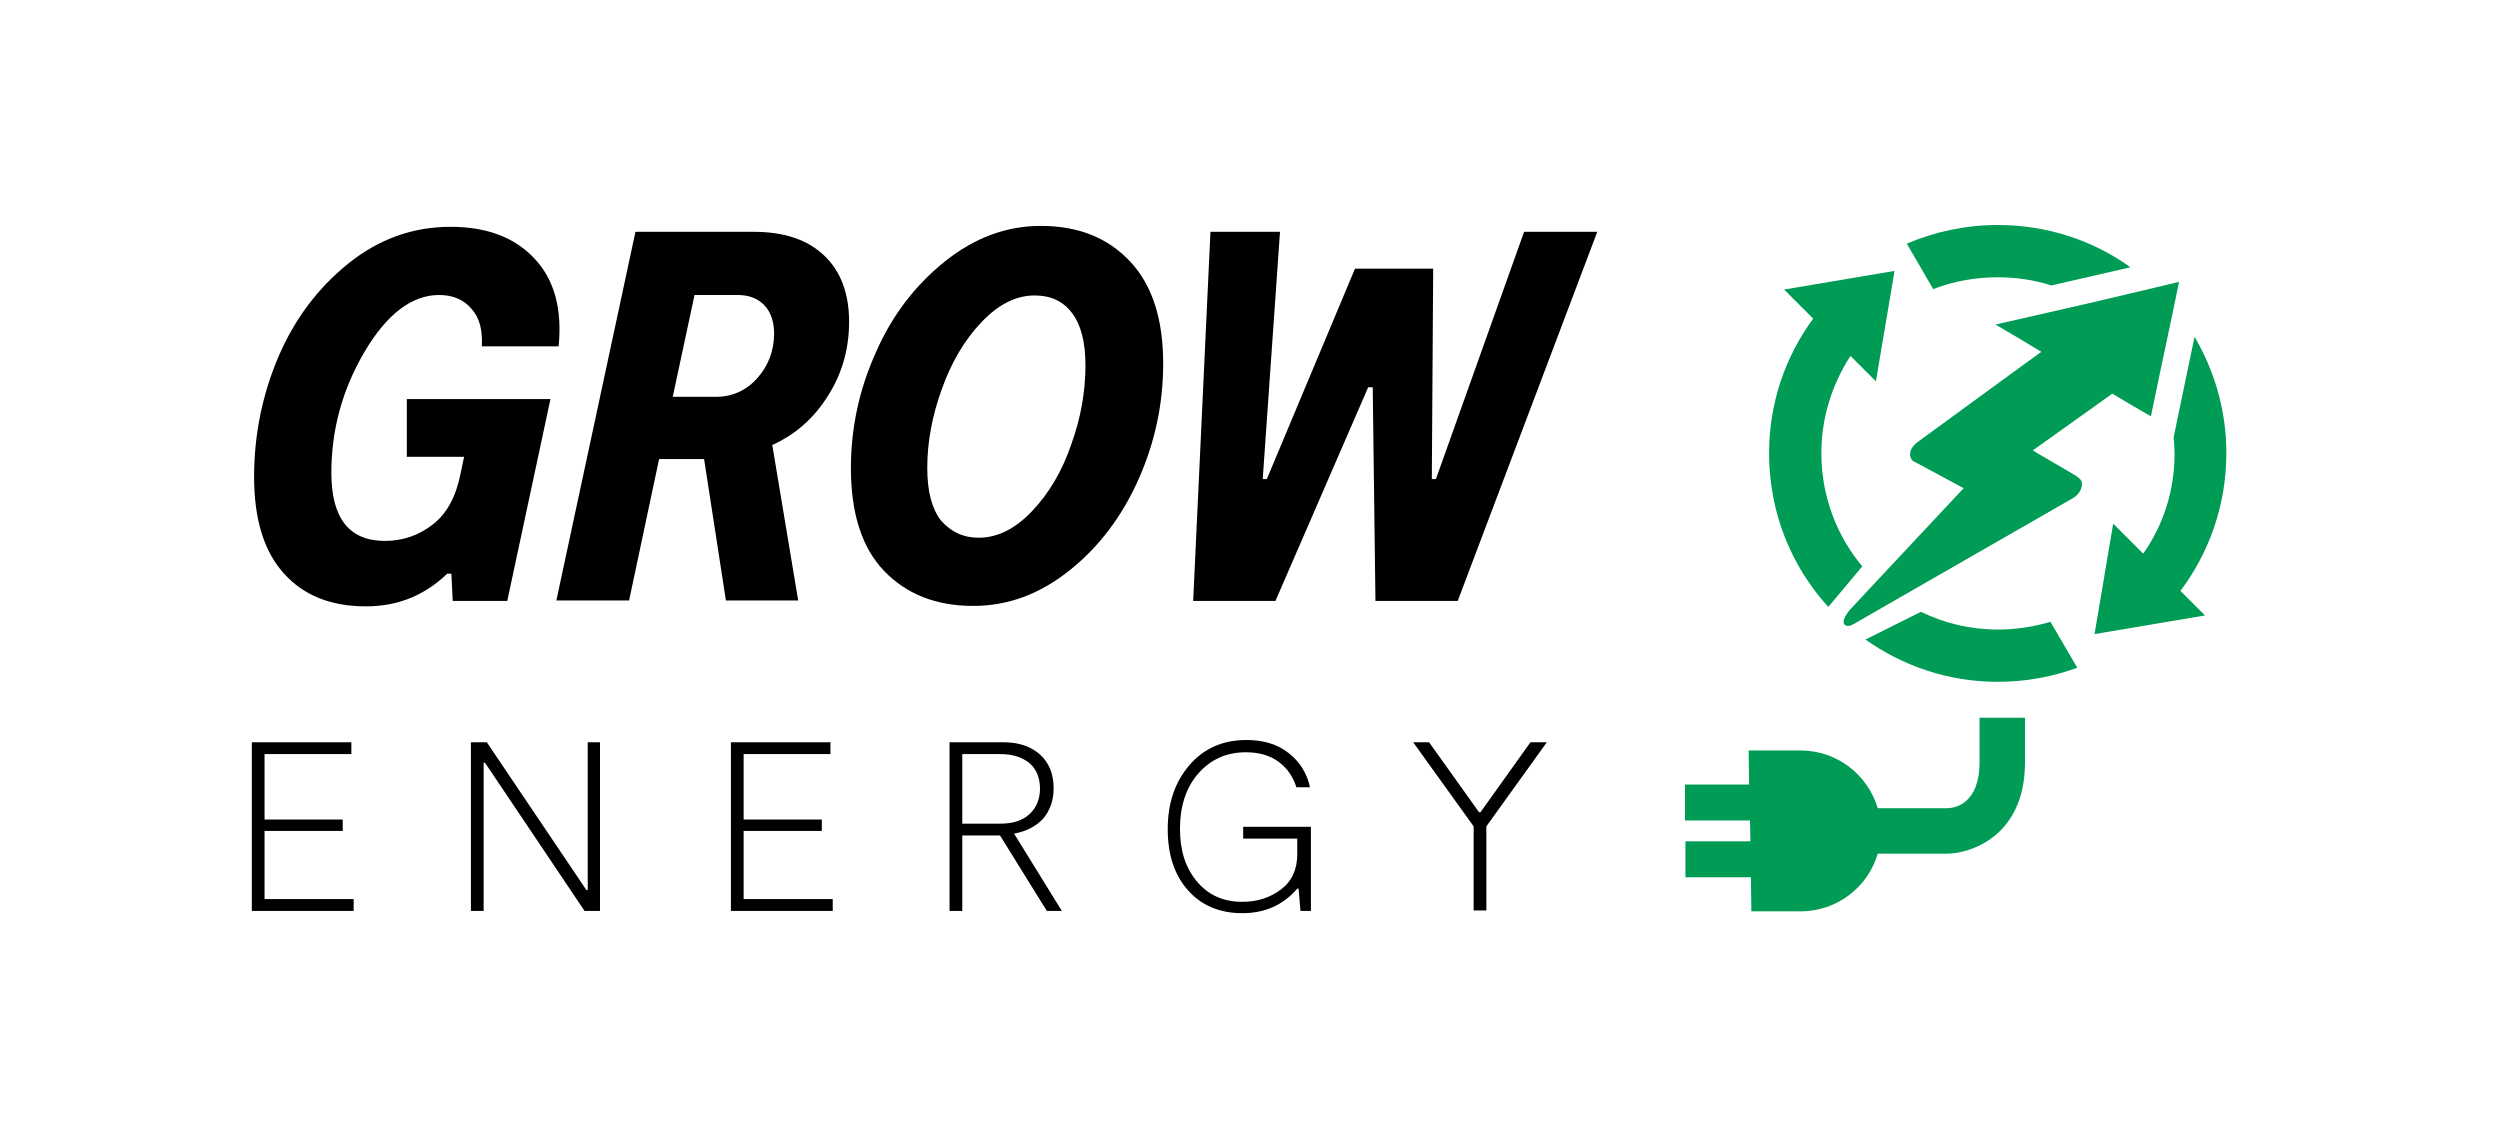 <?xml version="1.0" encoding="utf-8"?>
<!-- Generator: Adobe Illustrator 27.5.0, SVG Export Plug-In . SVG Version: 6.00 Build 0)  -->
<svg version="1.1" id="Energy" xmlns="http://www.w3.org/2000/svg" xmlns:xlink="http://www.w3.org/1999/xlink" x="0px" y="0px"
	 viewBox="0 0 550 250" style="enable-background:new 0 0 550 250;" xml:space="preserve">
<style type="text/css">
	.st0{fill:none;}
	.st1{enable-background:new    ;}
	.st2{fill:#009B55;}
</style>
<g>
	<rect x="50" y="49.8" class="st0" width="301.1" height="90"/>
	<g class="st1">
		<path d="M89.5,87.8h31.6l-9.5,44.4H99.6l-0.3-6h-0.9c-5,4.8-10.9,7.2-17.9,7.2c-7.7,0-13.7-2.4-18-7.2c-4.4-4.8-6.6-11.9-6.6-21.3
			c0-9.2,1.8-18,5.3-26.3c3.6-8.4,8.7-15.2,15.4-20.6c6.7-5.4,14.2-8.1,22.5-8.1c8,0,14.1,2.3,18.5,7c4.4,4.7,6.1,11.1,5.3,19.3H106
			c0.2-3.6-0.5-6.3-2.3-8.3c-1.7-2-4.1-3-7.1-3c-6,0-11.5,4.2-16.4,12.5c-4.9,8.3-7.3,17.2-7.3,26.6c0,10,3.9,15,11.8,15
			c3.9,0,7.4-1.2,10.5-3.6c3.1-2.4,5.1-6.1,6.1-11.1l0.8-3.8H89.5V87.8z"/>
		<path d="M186.8,70.8c0,5.9-1.5,11.3-4.6,16.2c-3.1,5-7.2,8.6-12.3,10.9l5.7,34.2h-15.9l-4.8-31.1h-9.9l-6.6,31.1h-16L139.8,51h26
			c6.7,0,11.8,1.7,15.5,5.2C185,59.7,186.8,64.6,186.8,70.8z M157.5,87.3c3.6,0,6.7-1.4,9.1-4.1c2.4-2.7,3.7-6,3.7-9.8
			c0-2.6-0.7-4.7-2.1-6.2c-1.4-1.5-3.4-2.3-5.9-2.3h-9.5L148,87.3H157.5z"/>
		<path d="M214.1,133.3c-8.2,0-14.7-2.6-19.6-7.7c-4.9-5.1-7.3-12.7-7.3-22.6c0-8.8,1.8-17.3,5.5-25.5c3.6-8.2,8.7-14.8,15.2-20
			c6.5-5.2,13.5-7.8,21.1-7.8c8.2,0,14.7,2.6,19.6,7.8c4.9,5.2,7.3,12.7,7.3,22.5c0,8.8-1.8,17.3-5.4,25.4
			c-3.6,8.1-8.6,14.8-15.1,20C228.8,130.7,221.8,133.3,214.1,133.3z M215.3,118.3c4.2,0,8.1-2,11.8-5.9c3.7-3.9,6.6-8.8,8.6-14.7
			c2.1-5.8,3.1-11.6,3.1-17.3c0-5.2-1-9-3-11.6s-4.7-3.8-8.2-3.8c-4.1,0-8,2-11.7,5.9c-3.7,3.9-6.6,8.8-8.7,14.7
			c-2.1,5.8-3.2,11.6-3.2,17.3c0,5.2,1,9,3,11.6C209.2,117,211.9,118.3,215.3,118.3z"/>
		<path d="M335.3,51h16.1l-30.7,81.2h-18.1l-0.6-47h-1l-20.4,47h-18.1l3.8-81.2h15.3l-3.8,54.4h0.9l19.4-46.3h17.2l-0.3,46.3h0.9
			L335.3,51z"/>
	</g>
	<g class="st1">
		<path d="M58.2,197.8h19.6v2.6H55.4v-37.1h21.9v2.6H58.2v14.4h17.2v2.5H58.2V197.8z"/>
		<path d="M129.2,163.3h2.8v37.1h-3.4l-21.9-32.6h-0.3v32.6h-2.8v-37.1h3.5l21.9,32.5h0.3V163.3z"/>
		<path d="M163.6,197.8h19.6v2.6h-22.4v-37.1h21.9v2.6h-19.1v14.4h17.2v2.5h-17.2V197.8z"/>
		<path d="M233.6,200.4h-3.3L220,183.8h-8.3v16.6h-2.8v-37.1h11.8c3.4,0,6.1,0.9,8.1,2.7c2,1.8,3,4.3,3,7.4c0,2.7-0.8,4.9-2.3,6.7
			c-1.6,1.7-3.7,2.8-6.4,3.3L233.6,200.4z M211.7,165.9v15.3h8.4c2.8,0,4.9-0.7,6.4-2.1c1.5-1.4,2.3-3.3,2.3-5.6
			c0-2.4-0.8-4.3-2.3-5.6c-1.6-1.3-3.7-2-6.4-2H211.7z"/>
		<path d="M273.7,181.9h14.7v18.5h-2.3l-0.4-4.9h-0.3c-3.1,3.6-7.1,5.4-12.1,5.4c-5,0-9-1.7-12-5.1c-3-3.4-4.4-7.9-4.4-13.4
			c0-5.7,1.6-10.4,4.8-14.1c3.2-3.7,7.4-5.5,12.5-5.5c3.7,0,6.8,0.9,9.2,2.8c2.5,1.9,4.1,4.4,4.8,7.6h-3c-0.7-2.3-2-4.2-3.9-5.6
			c-1.9-1.4-4.3-2.1-7.2-2.1c-4.3,0-7.8,1.6-10.5,4.7c-2.7,3.1-4,7.2-4,12.2c0,4.7,1.2,8.5,3.7,11.5c2.5,3,5.8,4.5,10,4.5
			c3.3,0,6.1-0.9,8.5-2.7c2.4-1.8,3.6-4.4,3.6-7.8v-3.4h-11.9V181.9z"/>
		<path d="M336.7,163.3h3.6l-13.3,18.5v18.5h-2.8v-18.5l-13.3-18.5h3.5l11,15.4h0.3L336.7,163.3z"/>
	</g>
	<g>
		<path class="st2" d="M435.5,167.7c0,9.2-5.5,10.1-7.1,10.1h-15.3c-2.2-7.4-9-12.7-17-12.7h-11.4l0.1,7.5h-14.1v7.9H385l0.1,4.6
			h-14.3v7.9h14.4l0.1,7.5h10.8c8.1,0,14.9-5.4,17-12.7h15.3c4.8,0,17.1-3.6,17.1-20.1v-9.8h-10V167.7z"/>
		<path class="st2" d="M402.2,133.5c0.1-0.1,0.2-0.2,0.3-0.3l7.2-8.6c-5.6-6.7-9-15.4-9-24.9c0-7.9,2.4-15.2,6.4-21.4l5.6,5.6
			l4.1-24.3l-24.3,4.1l6.4,6.4c-6.1,8.3-9.7,18.5-9.7,29.6C389.2,112.8,394.1,124.6,402.2,133.5z"/>
		<path class="st2" d="M439.5,61c4.1,0,8.1,0.6,11.8,1.8l17.4-4c-8.2-5.9-18.3-9.3-29.2-9.3c-7.1,0-13.9,1.5-20,4.1l5.8,10
			C429.7,61.9,434.5,61,439.5,61z"/>
		<path class="st2" d="M489.8,99.7c0-9.4-2.6-18.1-7-25.6l-4.6,22.1c0.1,1.2,0.2,2.4,0.2,3.6c0,8.2-2.5,15.8-6.9,22l-6.6-6.6
			l-4.1,24.3l24.3-4.1l-5.4-5.4C486,121.6,489.8,111.1,489.8,99.7z"/>
		<path class="st2" d="M439.5,138.5c-6,0-11.8-1.4-16.9-3.9l-11.8,5.9c-0.1,0-0.2,0.1-0.4,0.2c8.2,5.8,18.2,9.3,29.1,9.3
			c6.2,0,12-1.1,17.5-3.1l-5.9-10.1C447.4,137.9,443.5,138.5,439.5,138.5z"/>
		<path class="st2" d="M456.6,104.6l-9.4-5.5l13.6-9.7l3.9-2.8l3.7,2.2l4.8,2.8l1.6-7.7l3.4-16.1l1.2-5.8l-5.4,1.3l-14.4,3.4
			L439,71.4l5.1,3l0,0l5,3l-3.6,2.6l-23.7,17.3c-1.4,1.1-1.9,2.4-1.4,3.5c0.1,0.4,0.6,0.8,1,0.9l10.6,5.7l-19.1,20.4l-5.5,5.9
			c0,0-1.8,1.8-1.8,3.1c0,0.2,0,0.4,0.1,0.5c0.3,0.3,0.6,0.5,1,0.4c0.3,0,0.7-0.2,1.1-0.4l9.9-5.7l38.5-22.1c1.2-0.8,2-2.1,1.8-3.4
			C457.9,105.6,457.6,105.3,456.6,104.6z"/>
	</g>
</g>
</svg>
